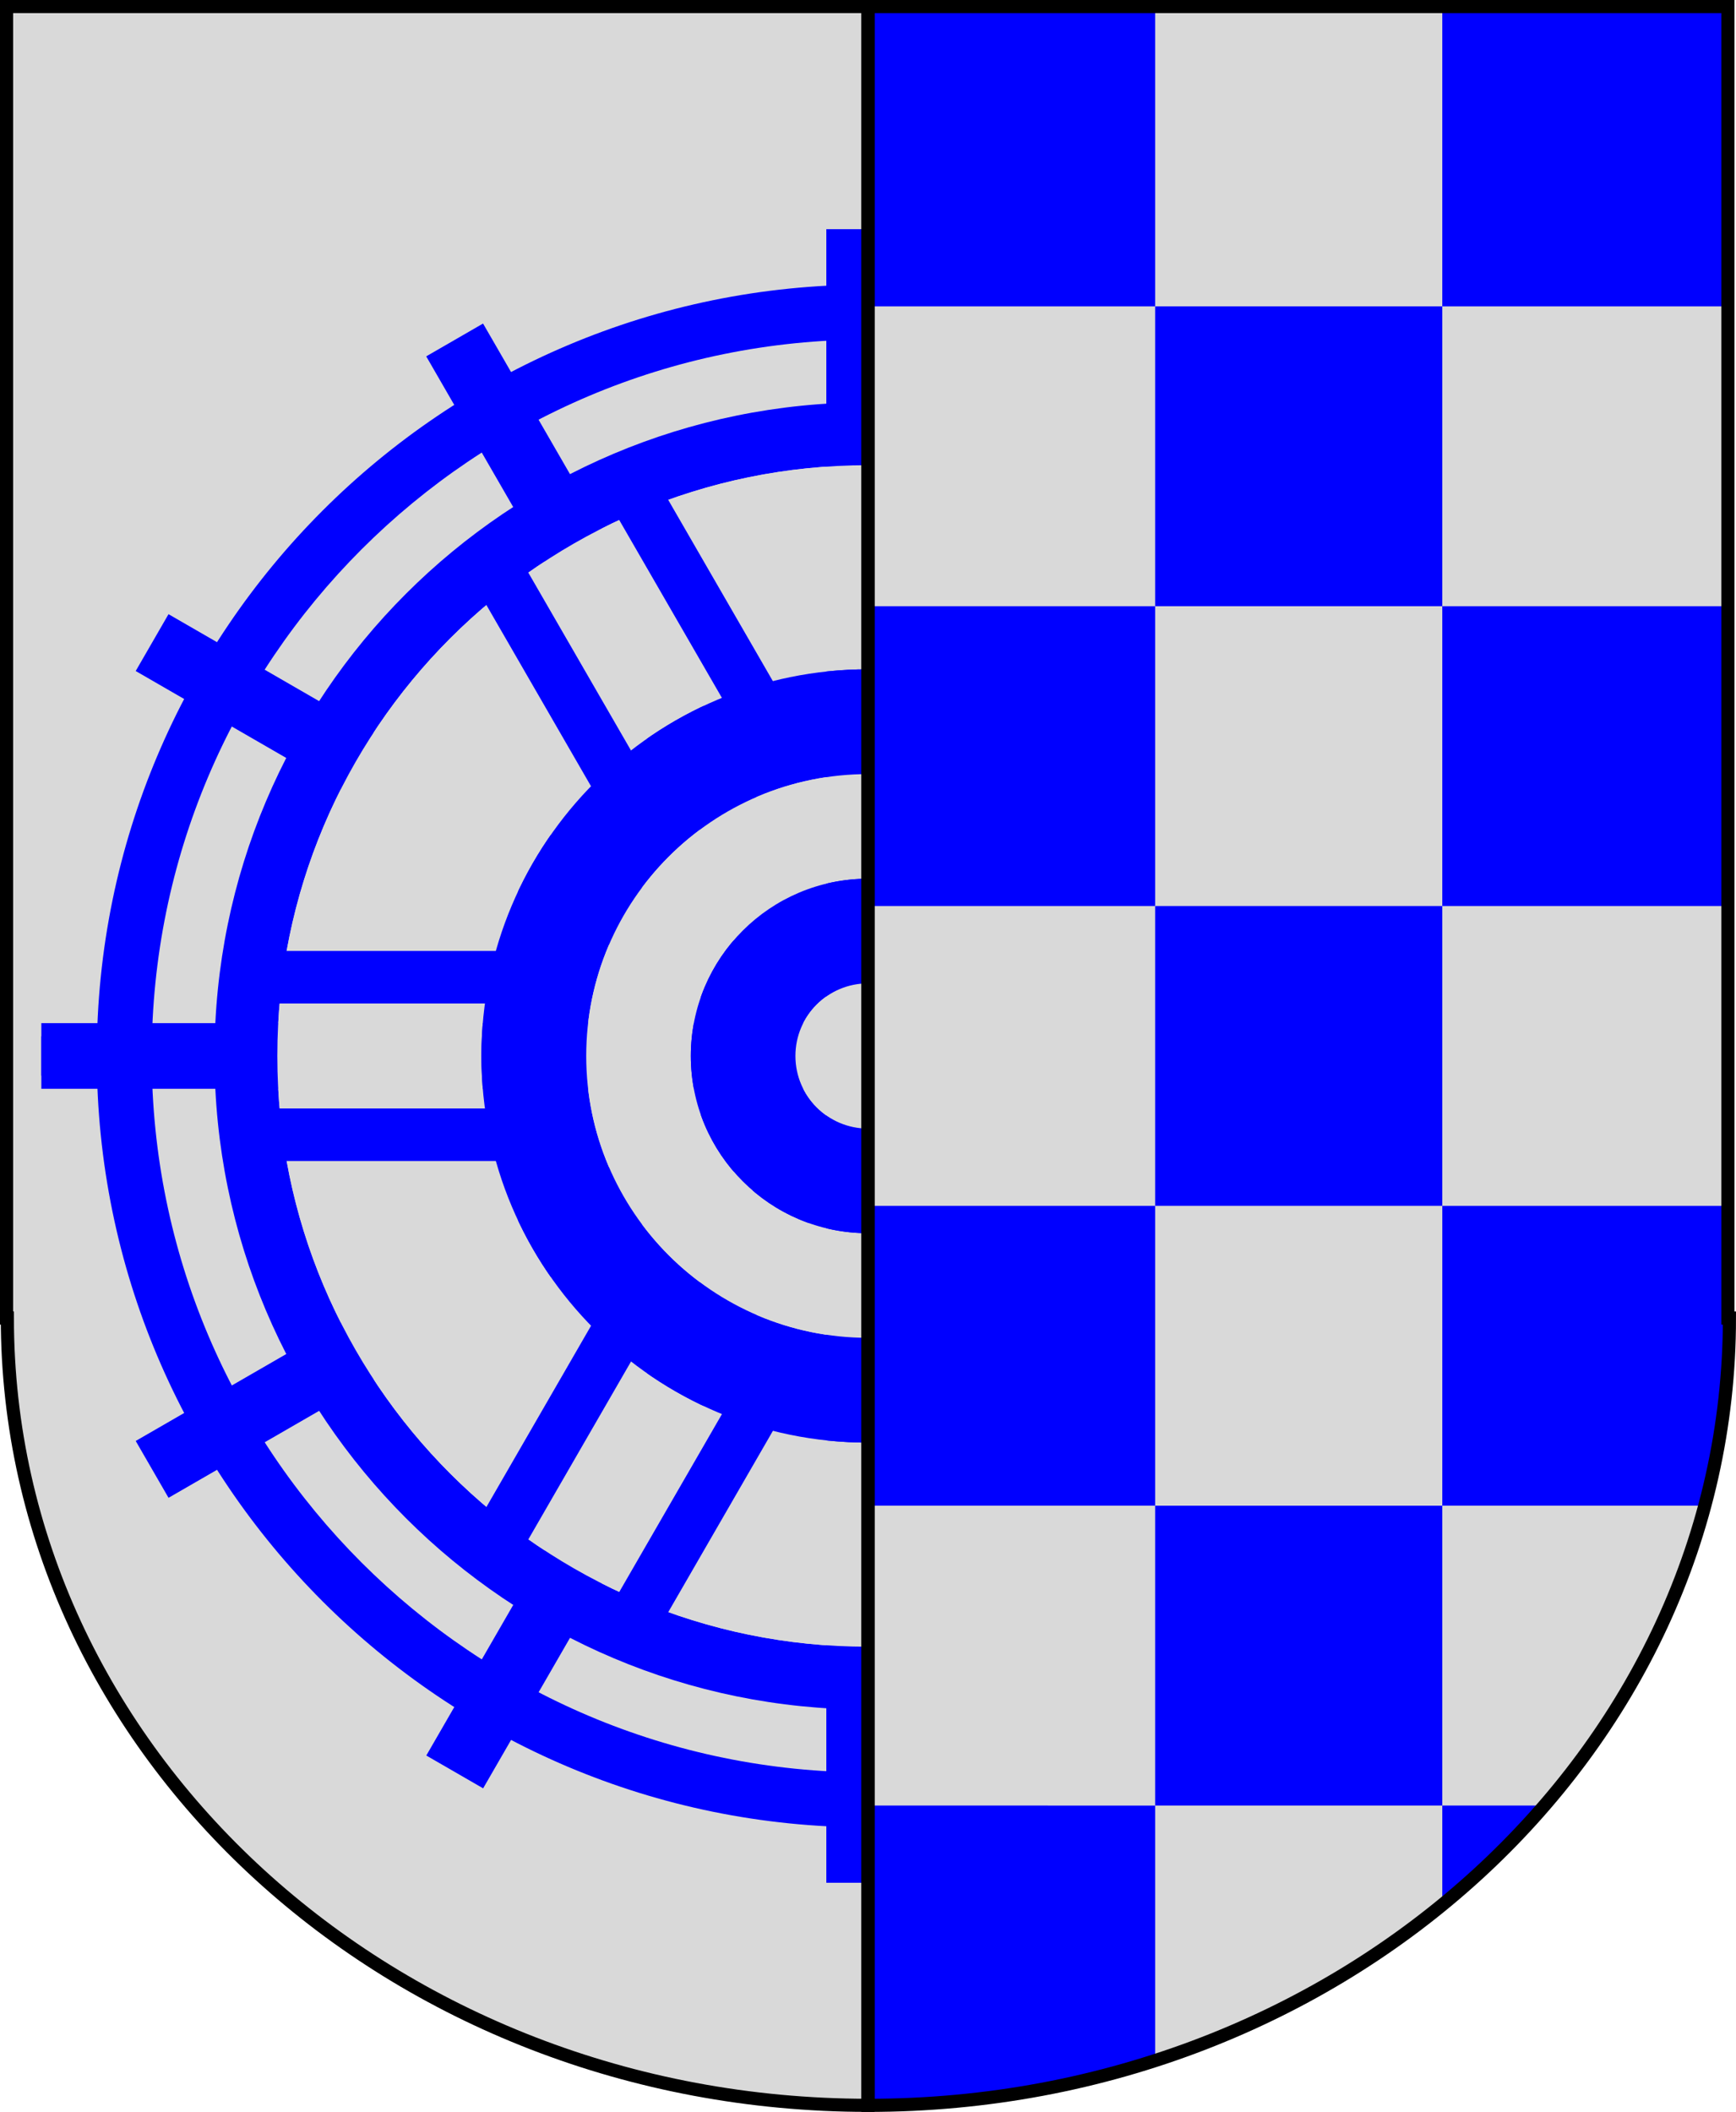 <?xml version="1.0" encoding="UTF-8" standalone="no"?>
<!-- Created with Inkscape (http://www.inkscape.org/) -->
<svg
   xmlns:svg="http://www.w3.org/2000/svg"
   xmlns="http://www.w3.org/2000/svg"
   version="1.0"
   width="264.531"
   height="321.761"
   viewBox="0 0 264.531 321.761"
   id="svg2042"
   xml:space="preserve"><defs
   id="defs2132" />
	
		<g
   id="white">
			<path
   d="M 1,1 L 1,200.81 L 1.121,200.81 C 1.121,267.007 59.866,320.735 132.267,320.76 L 132.267,1 L 1,1 z "
   style="fill:#d9d9d9"
   id="path6329" />
		</g>
		<g
   id="squares">
			<g
   id="g6327">
				<path
   d="M 263.531,200.81 L 263.293,200.81 L 263.293,1 L 132.267,1 L 132.267,320.76 C 132.288,320.76 132.308,320.761 132.327,320.761 C 204.752,320.764 263.531,267.028 263.531,200.81 z "
   style="fill:#d9d9d9"
   id="path6331" />
			</g>
			<g
   id="g6093">
				<rect
   width="0.238"
   height="45.679"
   x="263.293"
   y="1"
   style="fill:blue"
   id="rect6095" /> 
				<rect
   width="0.238"
   height="17.088"
   x="263.293"
   y="183.722"
   style="fill:blue"
   id="rect6097" /> 
				<rect
   width="0.238"
   height="45.679"
   x="263.293"
   y="92.359"
   style="fill:blue"
   id="rect6099" /> 
				<path
   d="M 132.265,320.761 L 132.265,320.761 L 132.327,320.764 C 132.305,320.764 132.286,320.761 132.265,320.761 L 132.265,320.761 z "
   style="fill:blue"
   id="path6101" />
				<polygon
   points="132.267,46.679 132.267,1 132.265,1 132.265,46.679 132.267,46.679 "
   style="fill:blue"
   id="polygon6105" />
				<polygon
   points="132.265,92.359 132.265,138.04 132.267,138.04 132.267,92.359 132.265,92.359 "
   style="fill:blue"
   id="polygon6107" />
				<polygon
   points="132.265,183.722 132.265,229.403 132.267,229.403 132.267,183.722 132.265,183.722 "
   style="fill:blue"
   id="polygon6109" />
				<polygon
   points="132.267,275.085 132.265,275.085 132.265,320.761 132.267,320.761 132.267,275.085 "
   style="fill:blue"
   id="polygon6111" />
				<rect
   width="43.518"
   height="45.68"
   x="219.775"
   y="138.04"
   style="fill:none"
   id="rect6113" /> 
				<rect
   width="43.753"
   height="45.678"
   x="132.267"
   y="46.679"
   style="fill:none"
   id="rect6115" /> 
				<rect
   width="43.755"
   height="45.679"
   x="176.021"
   y="183.722"
   style="fill:none"
   id="rect6117" /> 
				<path
   d="M 219.775,275.085 L 235.292,275.085 C 246.75,261.829 255.215,246.325 259.747,229.404 L 219.775,229.404 L 219.775,275.085 L 219.775,275.085 z "
   style="fill:none"
   id="path6119" />
				<rect
   width="43.753"
   height="45.68"
   x="132.267"
   y="138.04"
   style="fill:none"
   id="rect6121" /> 
				<rect
   width="43.518"
   height="45.678"
   x="219.775"
   y="46.679"
   style="fill:none"
   id="rect6123" /> 
				<rect
   width="43.753"
   height="45.68"
   x="132.267"
   y="229.403"
   style="fill:none"
   id="rect6125" /> 
				<rect
   width="43.755"
   height="45.679"
   x="176.021"
   y="1"
   style="fill:none"
   id="rect6127" /> 
				<path
   d="M 176.021,275.085 L 176.021,313.913 C 192.325,308.643 207.15,300.52 219.776,290.184 L 219.776,275.08 L 176.021,275.085 L 176.021,275.085 z "
   style="fill:none"
   id="path6129" />
				<rect
   width="43.755"
   height="45.679"
   x="176.021"
   y="92.359"
   style="fill:none"
   id="rect6131" /> 
				<rect
   width="43.755"
   height="45.678"
   x="176.021"
   y="46.679"
   style="fill:blue"
   id="rect6133" /> 
				<rect
   width="43.753"
   height="45.679"
   x="132.267"
   y="1"
   style="fill:blue"
   id="rect6135" /> 
				<rect
   width="43.753"
   height="45.679"
   x="132.267"
   y="92.359"
   style="fill:blue"
   id="rect6137" /> 
				<rect
   width="43.518"
   height="45.679"
   x="219.775"
   y="1"
   style="fill:blue"
   id="rect6139" /> 
				<rect
   width="43.755"
   height="45.68"
   x="176.021"
   y="229.403"
   style="fill:blue"
   id="rect6141" /> 
				<rect
   width="43.755"
   height="45.68"
   x="176.021"
   y="138.04"
   style="fill:blue"
   id="rect6143" /> 
				<path
   d="M 219.775,229.403 L 259.747,229.403 C 262.203,220.238 263.533,210.666 263.533,200.814 L 263.295,200.814 L 263.295,183.725 L 219.778,183.725 L 219.775,229.403 L 219.775,229.403 z "
   style="fill:blue"
   id="path6145" />
				<rect
   width="43.753"
   height="45.679"
   x="132.267"
   y="183.722"
   style="fill:blue"
   id="rect6147" /> 
				<rect
   width="43.518"
   height="45.679"
   x="219.775"
   y="92.359"
   style="fill:blue"
   id="rect6149" /> 
				<path
   d="M 132.267,275.085 L 132.267,320.764 C 132.288,320.764 132.308,320.765 132.327,320.765 C 147.647,320.765 162.348,318.336 176.021,313.917 L 176.021,275.089 L 132.267,275.085 L 132.267,275.085 z "
   style="fill:blue"
   id="path6151" />
				<path
   d="M 219.775,290.189 C 225.413,285.576 230.594,280.518 235.292,275.085 L 219.775,275.085 L 219.775,290.189 z "
   style="fill:blue"
   id="path6153" />
			</g>
		</g>
		<g
   id="wheel">
			<line
   id="line6040"
   fill="none"
   stroke="#0000FF"
   stroke-width="6"
   x1="6.3"
   y1="160.882"
   x2="132.267"
   y2="160.882"
   style="fill:none;stroke:blue;stroke-width:6" />
			<g
   id="line6042">
				<rect
   width="125.967"
   height="10"
   x="6.3"
   y="155.882"
   style="fill:blue"
   id="rect2084" /> 
			</g>
			<g
   id="line6044">
				
					<rect
   width="95.861"
   height="10"
   x="45.319"
   y="88.3"
   transform="matrix(-0.5,-0.866,0.866,-0.5,59.069,220.705)"
   style="fill:blue"
   id="rect2087" /> 
			</g>
			<g
   id="line6046">
				
					<rect
   width="105.166"
   height="10"
   x="16.132"
   y="119.192"
   transform="matrix(-0.866,-0.5,0.5,-0.866,66.126,266.103)"
   style="fill:blue"
   id="rect2090" /> 
			</g>
			<g
   id="line6048">
				
					<rect
   width="101.561"
   height="10"
   x="43.894"
   y="220.996"
   transform="matrix(-0.5,0.866,-0.866,-0.5,337.73,256.998)"
   style="fill:blue"
   id="rect2093" /> 
			</g>
			<g
   id="line6050">
				
					<rect
   width="108.782"
   height="10"
   x="15.891"
   y="191.668"
   transform="matrix(-0.866,0.5,-0.5,-0.866,229.482,331.848)"
   style="fill:blue"
   id="rect2096" /> 
			</g>
			<rect
   width="6.35"
   height="125.967"
   x="125.917"
   y="34.915"
   style="fill:blue"
   id="rect6053" /> 
			<rect
   width="6.35"
   height="125.968"
   x="125.917"
   y="160.882"
   style="fill:blue"
   id="rect6055" /> 
			<path
   d="M 23.12,160.882 C 23.12,221.161 71.988,270.026 132.267,270.026 L 132.267,260.459 C 77.271,260.459 32.688,215.874 32.688,160.876 C 32.688,105.885 77.271,61.301 132.267,61.301 L 132.267,51.731 C 71.988,51.735 23.12,100.603 23.12,160.882 z "
   style="fill:none"
   id="path6059" />
			<path
   d="M 23.12,160.882 C 23.12,100.601 71.988,51.737 132.267,51.737 L 132.267,43.365 C 67.363,43.365 14.746,95.977 14.746,160.884 C 14.746,225.785 67.36,278.408 132.267,278.408 L 132.267,270.034 C 71.988,270.028 23.12,221.159 23.12,160.882 z "
   style="fill:blue"
   id="path6061" />
			<path
   d="M 42.258,160.882 C 42.258,111.174 82.557,70.875 132.267,70.875 L 132.267,61.305 C 77.271,61.305 32.688,105.888 32.688,160.88 C 32.688,215.876 77.271,260.463 132.267,260.463 L 132.267,250.893 C 82.557,250.891 42.258,210.589 42.258,160.882 z "
   style="fill:blue"
   id="path6063" />
			<path
   d="M 42.258,160.882 C 42.258,210.588 82.557,250.889 132.267,250.889 L 132.267,219.791 C 99.732,219.791 73.357,193.414 73.357,160.881 C 73.357,128.349 99.732,101.971 132.267,101.971 L 132.267,70.875 C 82.557,70.873 42.258,111.172 42.258,160.882 z "
   style="fill:#d9d9d9"
   id="path6065" />
			<path
   d="M 89.327,160.878 C 89.327,137.168 108.551,117.939 132.267,117.939 L 132.267,101.972 C 99.732,101.972 73.357,128.349 73.357,160.882 C 73.357,193.415 99.732,219.792 132.267,219.792 L 132.267,203.825 C 108.551,203.825 89.327,184.6 89.327,160.878 z "
   style="fill:blue"
   id="path6067" />
			<path
   d="M 89.327,160.878 C 89.327,184.6 108.551,203.825 132.267,203.825 L 132.267,187.887 C 117.354,187.887 105.266,175.793 105.266,160.882 C 105.266,145.969 117.355,133.879 132.267,133.879 L 132.267,117.94 C 108.551,117.939 89.327,137.168 89.327,160.878 z "
   style="fill:#d9d9d9"
   id="path6069" />
			<path
   d="M 121.205,160.882 C 121.205,154.773 126.156,149.818 132.267,149.818 L 132.267,133.879 C 117.354,133.879 105.266,145.97 105.266,160.882 C 105.266,175.794 117.355,187.887 132.267,187.887 L 132.267,171.948 C 126.156,171.946 121.205,166.989 121.205,160.882 z "
   style="fill:blue"
   id="path6071" />
			<path
   d="M 121.205,160.882 C 121.205,166.993 126.156,171.948 132.267,171.948 L 132.267,149.822 C 126.156,149.82 121.205,154.773 121.205,160.882 z "
   style="fill:#d9d9d9"
   id="path6073" />
			<g
   id="line6076">
				<rect
   width="44.854"
   height="8"
   x="40.764"
   y="144.884"
   style="fill:blue"
   id="rect2109" /> 
			</g>
			<g
   id="line6078">
				<rect
   width="44.854"
   height="8"
   x="40.764"
   y="168.883"
   style="fill:blue"
   id="rect2112" /> 
			</g>
			<g
   id="g6080">
				<g
   id="line6082">
					
						<rect
   width="38.851"
   height="8"
   x="87.196"
   y="88.463"
   transform="matrix(-0.5,-0.866,0.866,-0.5,79.858,231.031)"
   style="fill:blue"
   id="rect2116" /> 
				</g>
				<g
   id="line6084">
					
						<rect
   width="38.853"
   height="8"
   x="66.408"
   y="100.464"
   transform="matrix(-0.5,-0.866,0.866,-0.5,38.281,231.03)"
   style="fill:blue"
   id="rect2119" /> 
				</g>
			</g>
			<g
   id="g6086">
				<g
   id="line6088">
					
						<rect
   width="43.949"
   height="8"
   x="65.135"
   y="211.095"
   transform="matrix(-0.5,0.866,-0.866,-0.5,316.941,247.206)"
   style="fill:blue"
   id="rect2123" /> 
				</g>
				<g
   id="line6090">
					
						<rect
   width="43.947"
   height="8"
   x="85.922"
   y="223.096"
   transform="matrix(-0.5,0.866,-0.866,-0.5,358.514,247.209)"
   style="fill:blue"
   id="rect2126" /> 
				</g>
			</g>
		</g>
		<g
   id="border">
			<path
   d="M 1,1 L 1,200.81 L 1.121,200.81 C 1.121,267.007 59.866,320.735 132.267,320.76 L 132.267,1 L 1,1 z "
   style="fill:none;stroke:black;stroke-width:2"
   id="path6158" />
			<path
   d="M 263.531,200.81 L 263.293,200.81 L 263.293,1 L 132.267,1 L 132.267,320.76 C 132.288,320.76 132.308,320.761 132.327,320.761 C 204.752,320.764 263.531,267.028 263.531,200.81 z "
   style="fill:none;stroke:black;stroke-width:2"
   id="path6160" />
		</g>
	</svg>